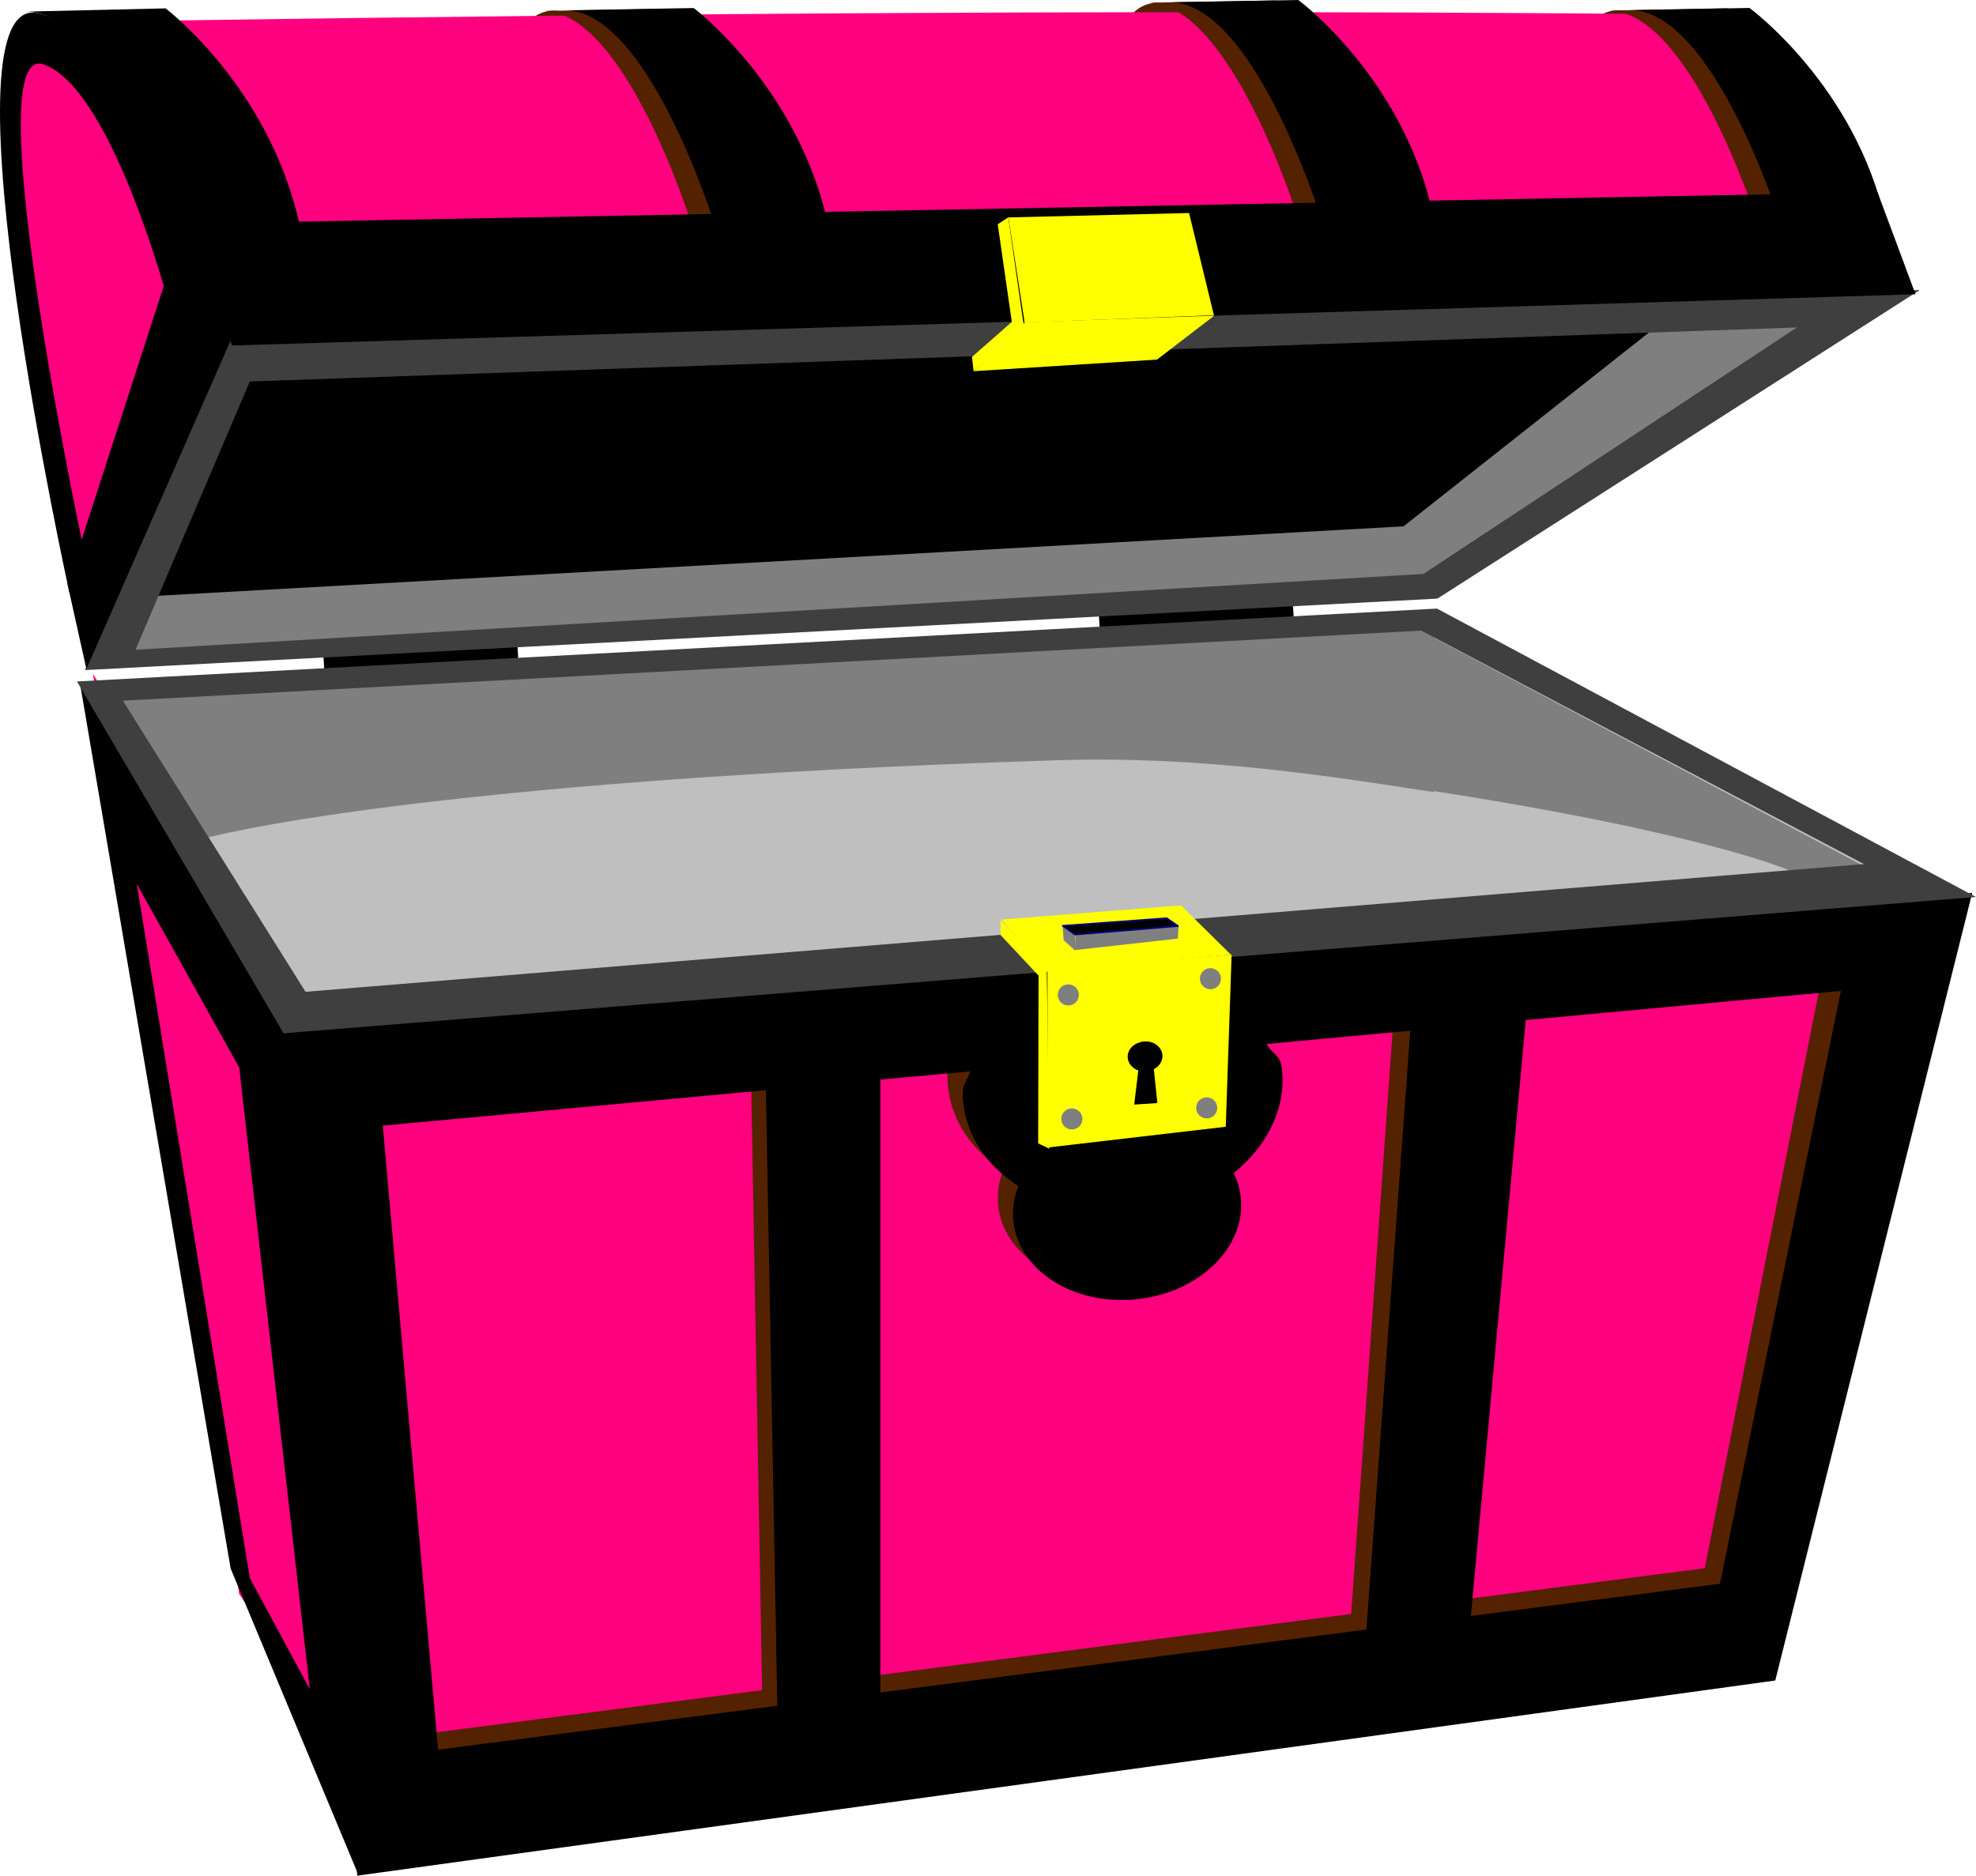 <?xml version="1.0" encoding="UTF-8"?>
<svg viewBox="0 0 425.77 404.32" xmlns="http://www.w3.org/2000/svg">
 <g fill="#520" stroke-linecap="round" stroke-linejoin="round" stroke-width=".354">
  <path d="m126.7 9.694c0 4.093-3.296 7.411-7.361 7.411-4.065 0-7.361-3.318-7.361-7.411s3.296-7.411 7.361-7.411c4.065 0 7.361 3.318 7.361 7.411z"/>
  <path d="m256.75 8.009c0 4.093-3.296 7.411-7.361 7.411-4.065 0-7.361-3.318-7.361-7.411s3.296-7.411 7.361-7.411c4.065 0 7.361 3.318 7.361 7.411z"/>
  <path d="m355.98 9.637c0 4.093-3.296 7.411-7.361 7.411s-7.361-3.318-7.361-7.411 3.296-7.411 7.361-7.411c4.065 0 7.361 3.318 7.361 7.411z"/>
 </g>
 <g fill="#ff007f" fill-rule="evenodd">
  <path d="m6.435 6.638l22.322 25.893 13.988 39.881-24.107 57.739-5.655-18.452-8.929-55.358-2.083-33.631 4.464-16.072z"/>
  <path d="m362.06 3.073c-109.65-1.001-218.23-0.217-326.34 1.36l22.557 45.154 333.76-1.594-29.981-44.919z"/>
 </g>
 <g stroke-linecap="round" stroke-linejoin="round" stroke-width="7.087">
  <rect transform="rotate(-3.423)" x="61.126" y="143.23" width="41.866" height="7.612"/>
  <rect transform="rotate(-3.423)" x="228.44" y="144.46" width="41.866" height="7.612"/>
 </g>
 <g fill-rule="evenodd">
  <g fill="#bfbfbf">
   <path d="m307.17 133.98l0.745 77.427 110.93-12.656-5.211-8.934-106.46-55.837z"/>
   <path d="m22.771 148.87l46.159 79.661 239.73-15.634v-79.661l-285.89 15.634z"/>
  </g>
  <g fill="#ff007f">
   <path d="m26.793 182.11l29.312 46.443 14.085 142.76-18.653-27.79-24.744-161.41z"/>
   <path d="m20.027 145.18l30.469 193.38 29.312 63.188-16-182.34-43.781-74.219zm12.193 43.003l22.088 39.582 15.202 134.01-12.92-23.974-24.369-149.61z"/>
  </g>
  <g stroke-width=".51">
   <path d="m76.31 234.49l328.8-30.604-31.781 147.92-280.93 33.351-16.087-150.67z" fill="#ff007f"/>
   <path d="m417.88 190.69l-175.14 12.73c-2.237-0.129-4.533-0.091-6.865 0.143-1.706 0.171-3.366 0.442-4.986 0.797l-171.78 13.763 16.839 178.56 303.29-37.86 38.639-168.13zm-24.494 15.518l-26.06 131.77-53.665 6.945 11.819-132.43 67.906-6.276zm-92.787 8.57l-9.462 133.06-104.72 13.556v-136.07l19.402-1.784c-1.349 3.358-1.929 6.944-1.561 10.609 0.749 7.459 5.231 13.841 11.899 18.127-0.939 2.371-1.343 4.903-1.083 7.487 1.073 10.684 12.931 18.26 26.458 16.901 13.528-1.359 23.629-11.139 22.556-21.823-0.191-1.905-0.72-3.71-1.545-5.384 7.147-5.746 11.265-13.774 10.418-22.205-0.349-3.474-1.529-6.703-3.345-9.605l30.982-2.867zm-138.85 12.823l2.469 136.66-73.098 9.462-11.915-138.49 82.544-7.63z" fill="#520"/>
   <path d="m424.95 192.44l-178.93 14.336c-2.237-0.129-4.533-0.091-6.865 0.143-1.706 0.171-3.366 0.442-4.986 0.796l-173.46 14.043 16.279 182.48 305.53-42.063 42.435-169.74zm-28.29 21.124l-26.06 127.76-53.665 6.945 11.819-128.43 67.906-6.276zm-92.787 8.57l-9.462 129.06-104.72 13.556v-132.07l19.402-1.784c-1.349 3.358-1.929 2.944-1.561 6.609 0.749 7.459 5.231 13.841 11.899 18.127-0.939 2.371-1.343 4.903-1.083 7.487 1.073 10.684 12.931 18.26 26.458 16.901 13.528-1.359 23.629-11.139 22.556-21.823-0.191-1.905-0.72-3.71-1.545-5.384 7.147-5.746 11.265-13.774 10.418-22.205-0.349-3.474-1.529-2.703-3.345-5.605l30.982-2.867zm-138.85 12.823l2.469 132.66-73.098 9.462-11.915-134.49 82.544-7.63z"/>
  </g>
  <path d="m17.27 147.48l32.43 190.57 27.631 66.269-16.28-182.62-43.781-74.219zm12.193 43.003l22.088 39.582 15.202 134.01-12.92-23.974c-8.123-49.871-16.246-99.742-24.369-149.61z"/>
  <g fill="#7f7f7f">
   <path d="m308.94 135.24l-284.52 13.607 20.254 31.686s44.439-12.282 183.12-16.688c31.677-1.001 60.199 3.659 81.137 6.862v-35.467z"/>
   <path d="m308.45 137.17v33.25c59.566 9.203 77.53 17.325 77.53 17.325l15.362-1.231-92.892-49.344z"/>
  </g>
  <path d="m309.63 131.16l-293.05 15.706 44.526 75.822 364.66-29.373-116.14-62.155zm-3.409 4.747l95.413 50.318-335.8 27.527-39.357-62.744 279.75-15.101z" fill="#3f3f3f" stroke-width=".51"/>
  <g fill="#7f7f7f">
   <path d="m303.56 106.97l-269.34 17.042-6.239 17.42 278.86-15.091-3.281-19.37z"/>
   <path d="m300.28 107.93l6.77 19.66 81.27-57.629-35.398-3.274-52.641 41.244z"/>
  </g>
  <path d="m364.24 64.608l-313.93 13.539-17.413 50.316 269.52-15.028 61.82-48.827z"/>
  <path d="m413.65 62.511l-364.15 10.492-31.196 71.414 291.41-15.406 103.94-66.5zm-26.469 8.062l-80.489 53.125-277.49 16.333 24.625-57.812 333.35-11.646z" fill="#3f3f3f"/>
  <path d="m116.73 2.365l27.933-0.499s22.446 16.959 28.931 46.888h-24.442s-14.465-46.888-32.422-46.389z" fill="#520"/>
  <path d="m121.54 2.23l27.933-0.496s22.446 16.855 28.931 46.598h-24.442s-14.465-46.598-32.422-46.102z"/>
  <path d="m247.01 0.588l27.933-0.491s22.446 16.703 28.931 46.18h-24.442s-14.465-46.18-32.422-45.689z" fill="#520"/>
  <path d="m251.82 0.488l27.933-0.488s22.446 16.592 28.931 45.871h-24.442s-14.465-45.871-32.422-45.383z"/>
  <path d="m346.24 2.267l25.933-0.491s22.446 16.703 28.931 46.18h-22.441s-14.465-46.18-32.422-45.689z" fill="#520"/>
  <path d="m351.04 2.204l25.933-0.488s22.814 16.766 29.298 46.027l-22.809-0.184s-14.465-45.843-32.422-45.356z"/>
 </g>
 <g fill="#ff0" fill-rule="evenodd">
  <path d="m215.82 198.18l38.636-3.052 10.767 10.617-40.113 3.682-9.29-11.246z"/>
  <path d="m265.38 205.72l-1.263 37.116-38.37 4.472-0.051-38.197 39.684-3.39z"/>
  <path d="m215.6 198.29l-0.022 3.211 8.203 8.767-0.09 36.145 2.383 1.15-0.518-38.642-9.955-10.631z"/>
 </g>
 <g transform="matrix(.999 -.04 .035 .882 -20.853 84.859)" stroke-linecap="round" stroke-linejoin="round" stroke-width="7.087">
  <path d="m261.63 170.21c-1.998 0-3.621 1.622-3.621 3.621 0 1.484 0.895 2.758 2.175 3.317l-1.174 8.289 4.742-0.126-0.477-8.258c1.173-0.599 1.975-1.816 1.975-3.223 0-1.998-1.622-3.621-3.621-3.621z"/>
  <path d="m261.89 170.14c-0.43 0-0.838 0.077-1.221 0.215 0.033-8.54e-4 0.067-0.005 0.1-0.005 1.998 0 3.621 1.622 3.621 3.621 0 1.406-0.803 2.623-1.975 3.222l0.466 8.08 1.132-0.032-0.477-8.258c1.173-0.599 1.975-1.816 1.975-3.222 0-1.998-1.622-3.621-3.621-3.621z"/>
 </g>
 <g fill="#7f7f7f" fill-rule="evenodd">
  <path d="m228.95 199.46l0.24 3.174 2.481 2.239-0.007-3.251-2.713-2.162z"/>
  <path d="m231.74 201.59l22.214-2.09-0.157 2.787-22.214 2.477 0.157-3.174z"/>
 </g>
 <g stroke-linecap="round" stroke-linejoin="round" stroke-width=".354">
  <path d="m231.65 201.43l22.167-1.86-2.428-1.671-22.399 1.628 2.66 1.903z" stroke="#000080"/>
  <g fill="#7f7f7f">
   <path d="m263.08 210.93c8.54e-4 0.81-0.431 1.559-1.132 1.964-0.701 0.405-1.565 0.405-2.267 0-0.701-0.405-1.133-1.154-1.132-1.964-8.54e-4 -0.81 0.431-1.559 1.132-1.964 0.701-0.405 1.565-0.405 2.267 0 0.701 0.405 1.133 1.154 1.132 1.964z"/>
   <path d="m232.46 214.42c8.39e-4 0.81-0.431 1.559-1.132 1.964-0.701 0.405-1.565 0.405-2.267 0-0.701-0.405-1.133-1.154-1.132-1.964-8.54e-4 -0.81 0.431-1.559 1.132-1.964 0.701-0.405 1.565-0.405 2.267 0 0.701 0.405 1.133 1.154 1.132 1.964z"/>
   <path d="m262.28 238.77c8.54e-4 0.81-0.431 1.559-1.132 1.964-0.701 0.405-1.565 0.405-2.267 0-0.701-0.405-1.133-1.154-1.132-1.964-8.54e-4 -0.81 0.431-1.559 1.132-1.964 0.701-0.405 1.565-0.405 2.267 0 0.701 0.405 1.133 1.154 1.132 1.964z"/>
   <path d="m233.22 241.15c8.54e-4 0.81-0.431 1.559-1.132 1.964-0.701 0.405-1.565 0.405-2.267 0-0.701-0.405-1.133-1.154-1.132-1.964-8.54e-4 -0.81 0.431-1.559 1.132-1.964 0.701-0.405 1.565-0.405 2.267 0 0.701 0.405 1.133 1.154 1.132 1.964z"/>
  </g>
 </g>
 <g fill-rule="evenodd">
  <path d="m5.369 2.502l30.312-0.697s22.446 16.959 28.931 46.888h-24.442s-16.844-46.689-34.801-46.191z"/>
  <path d="m39.987 48.222l364.57-6.781 8.179 21.981-362.73 11.036-10.023-26.236z"/>
 </g>
 <g fill="#ff0">
  <g fill-rule="evenodd">
   <path d="m209.9 79.992l39.404-2.494 12.325-9.458-40.691 1.392-11.037 10.56z"/>
   <path d="m261.56 67.937l-5.351-22.028-38.93 0.95 3.491 22.647 40.79-1.569z"/>
   <path d="m209.79 80.068l-0.363-3.143 8.592-7.545-3.041-21.05 2.272-1.489 3.366 23.519-10.824 9.708z"/>
  </g>
  <g stroke-linecap="round" stroke-linejoin="round">
   <rect transform="matrix(.999 -.047 -.736 .677 0 0)" x="323.63" y="131.49" width="22.245" height="3.442" stroke-width="7.087"/>
   <g stroke-width=".354">
    <path d="m225.21 50.323c8.54e-4 0.81-0.431 1.559-1.132 1.964s-1.565 0.405-2.267 0c-0.701-0.405-1.133-1.154-1.132-1.964-8.54e-4 -0.81 0.431-1.559 1.132-1.964 0.701-0.405 1.565-0.405 2.267 0 0.701 0.405 1.133 1.154 1.132 1.964z"/>
    <path d="m255.86 49.24c8.54e-4 0.81-0.431 1.559-1.132 1.964s-1.565 0.405-2.267 0c-0.701-0.405-1.133-1.154-1.132-1.964-8.54e-4 -0.81 0.431-1.559 1.132-1.964 0.701-0.405 1.565-0.405 2.267 0 0.701 0.405 1.133 1.154 1.132 1.964z"/>
    <path d="m228.06 65.108c8.39e-4 0.81-0.431 1.559-1.132 1.964-0.701 0.405-1.565 0.405-2.267 0-0.701-0.405-1.133-1.154-1.132-1.964-8.54e-4 -0.81 0.431-1.559 1.132-1.964s1.565-0.405 2.267 0c0.701 0.405 1.133 1.154 1.132 1.964z"/>
    <path d="m259.38 64.247c8.24e-4 0.81-0.431 1.559-1.132 1.964-0.701 0.405-1.565 0.405-2.267 0-0.701-0.405-1.133-1.154-1.132-1.964-8.54e-4 -0.81 0.431-1.559 1.132-1.964 0.701-0.405 1.565-0.405 2.267 0 0.701 0.405 1.133 1.154 1.132 1.964z"/>
   </g>
  </g>
 </g>
 <g fill-rule="evenodd">
  <g stroke-width=".961">
   <path d="m5.333 7.386c-8.161 23.058 12.625 120.19 12.625 120.19l3-9.219c-1.794-8.741-19.464-96.148-10.812-104.22l-4.812-6.75z" fill="#ff007f"/>
   <path d="m7.497 2.71c-20.469-1.681 7.467 125.05 7.467 125.05l3.09-9.223c-1.983-9.382-22.8-109.41-8.722-104.68 13.42 4.512 24.852 43.682 26.842 50.834l4.763-14.16s-10.067-41.721-32.443-47.635c-0.35-0.092-0.673-0.16-0.998-0.186z"/>
  </g>
  <path d="m39.922 47.316l9.877 25.818-31.182 71.054-4.09-18.403 25.394-78.47z"/>
 </g>
</svg>
